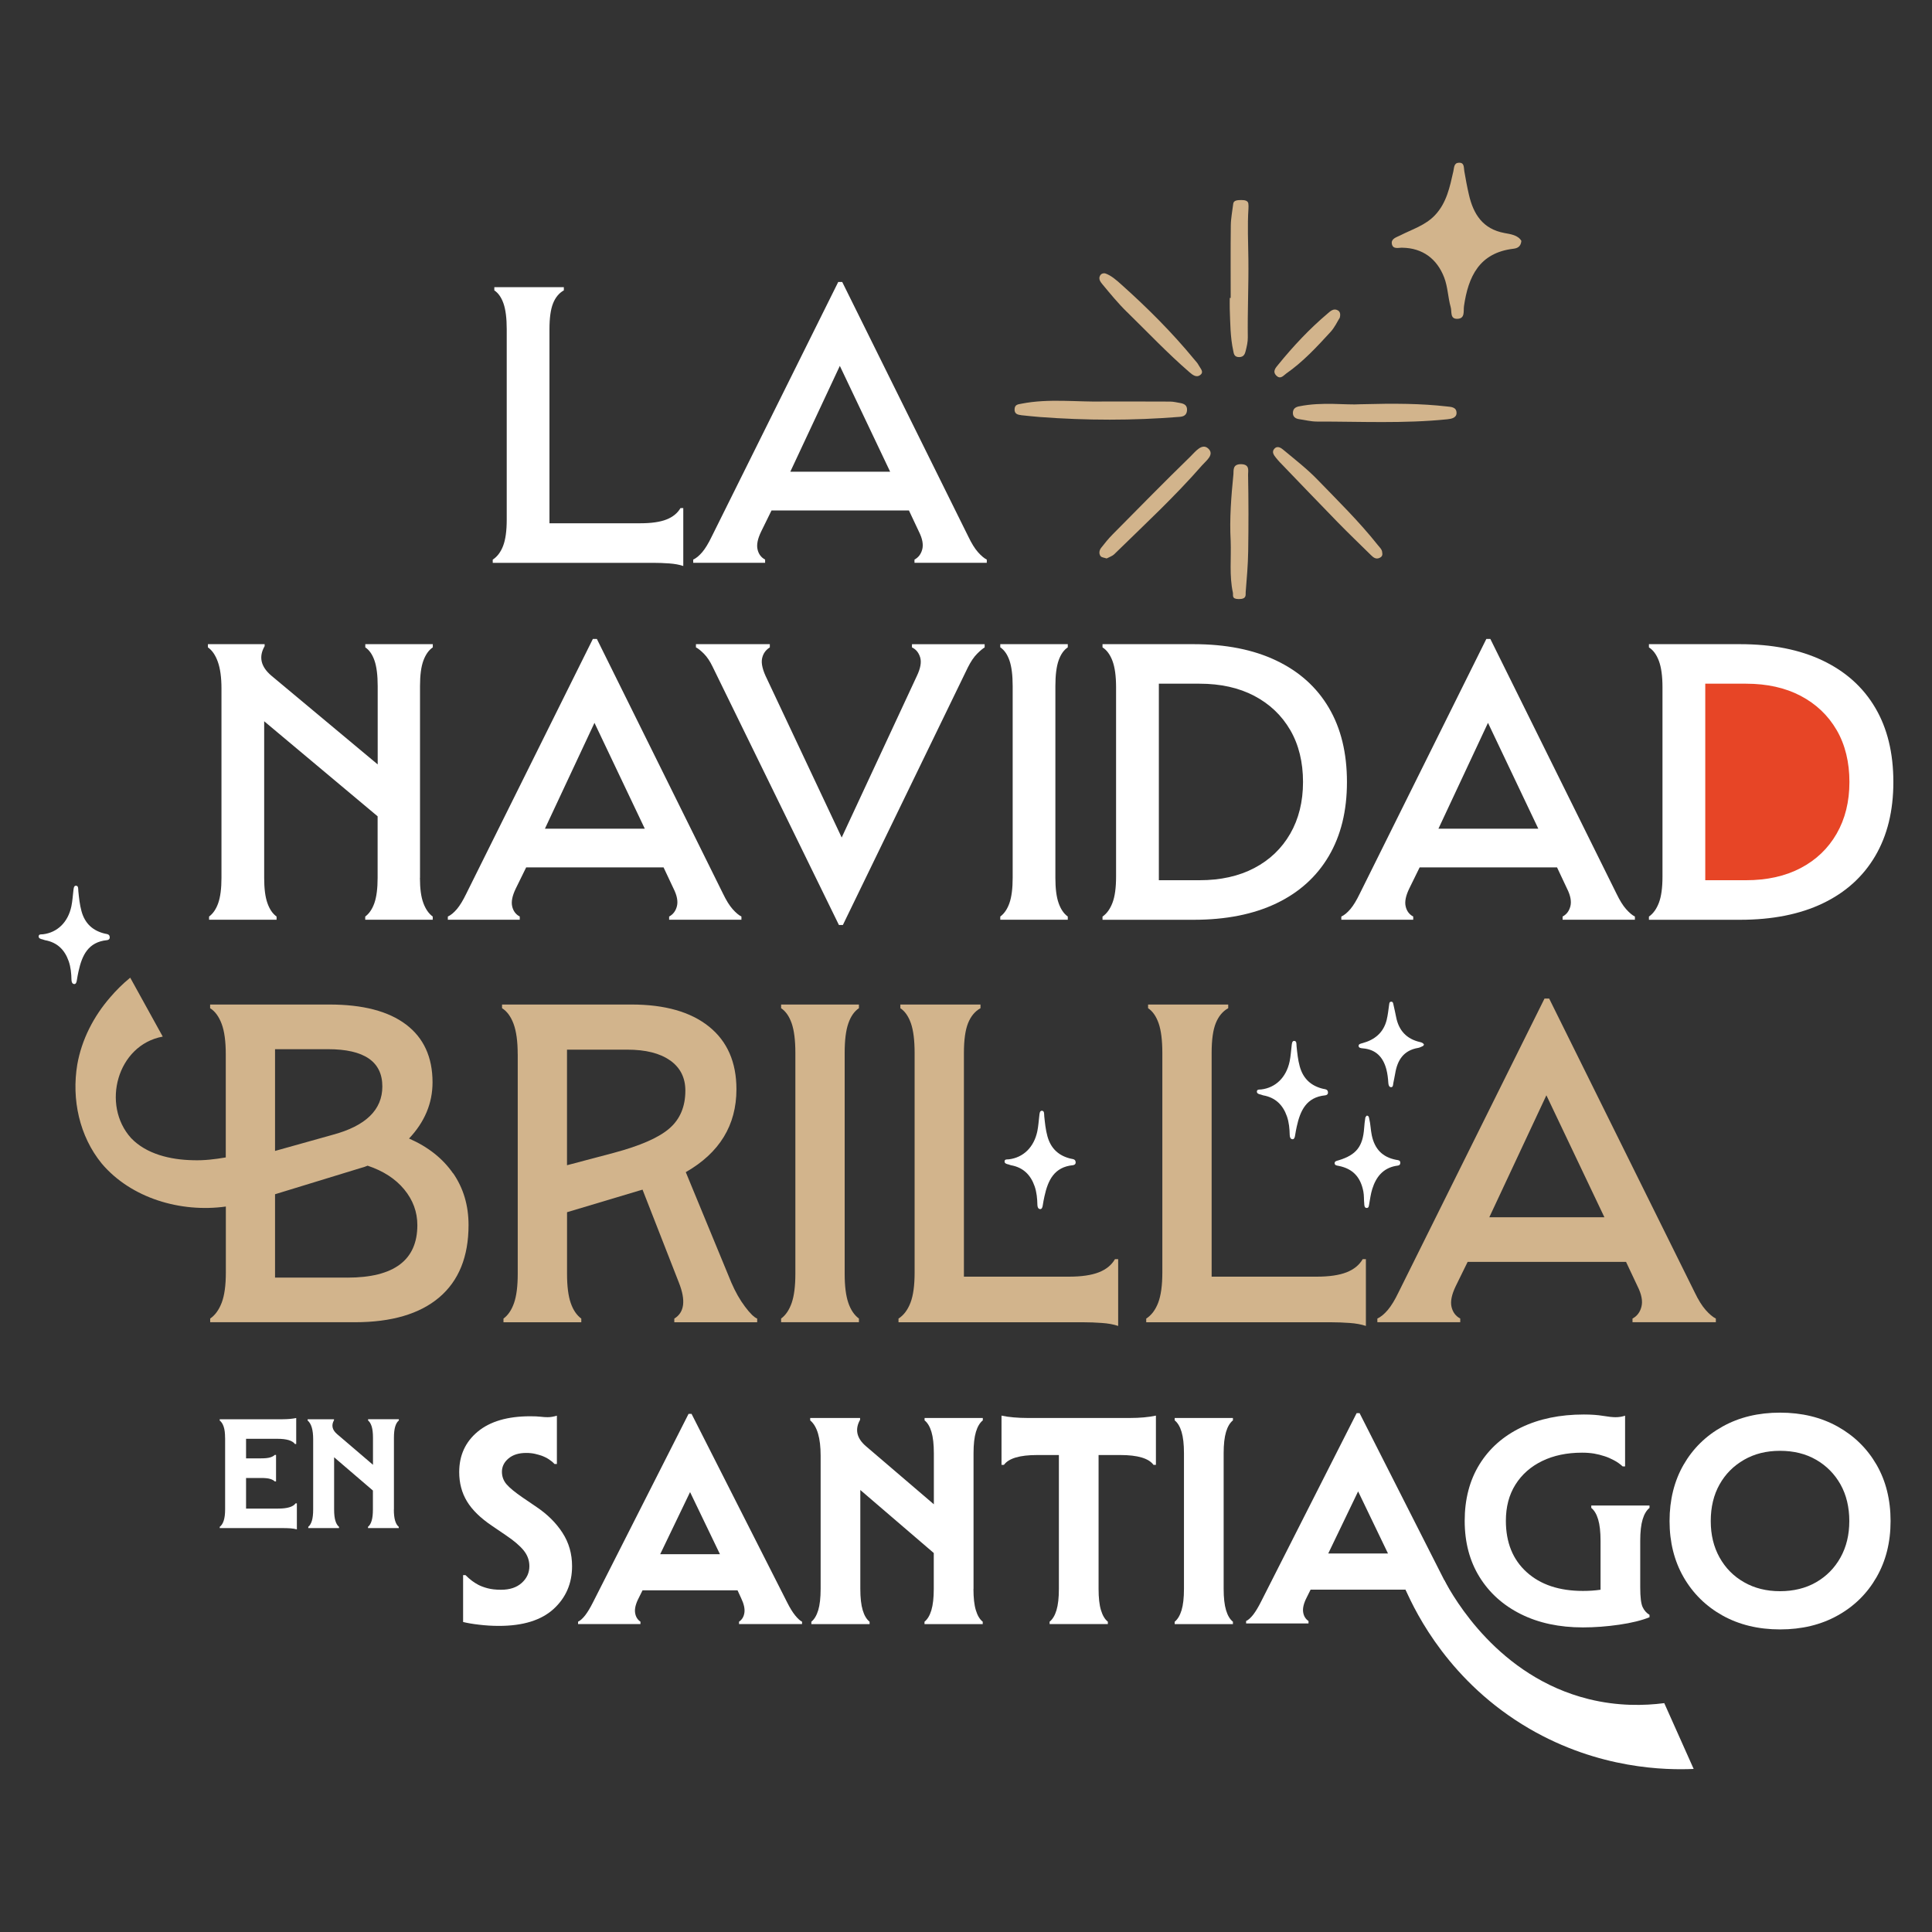 <?xml version="1.0" encoding="UTF-8"?><svg id="Capa_1" xmlns="http://www.w3.org/2000/svg" viewBox="0 0 500 500"><rect x="0" y="0" width="500" height="500" fill="#333333" stroke="none"/><defs><style>.cls-1{fill:tan;}.cls-2{fill:#fff;}.cls-3{fill:#e74526;}</style></defs><path class="cls-2" d="M277.28,299.9c-3.24-.72-5.33-2.63-6.21-5.85-.47-1.71-.64-3.45-.82-5.2-.05-.5.08-1.37-.6-1.39-.6-.02-.61.78-.68,1.33-.16,1.32-.24,2.66-.51,3.97-.86,4.14-3.62,6.82-7.36,7.27-.45.05-1.1-.1-1.12.55-.01.53.57.68,1.04.78.21.05.4.16.61.2,3.15.56,5.1,2.48,6.13,5.44.54,1.56.68,3.18.72,4.82.01.53.18,1.04.68,1.09.47.05.63-.46.7-.93.12-.8.28-1.6.45-2.39.9-4.1,2.49-7.56,7.36-8.04.41-.04.72-.29.71-.69,0-.84-.62-.86-1.09-.97Z"/><path class="cls-1" d="M362.96,64.11c5.17.09,8.91,2.83,10.78,7.67.97,2.51.98,5.18,1.7,7.71.34,1.19-.23,3.06,1.7,3.02,2.09-.04,1.55-1.97,1.74-3.3,1.11-7.63,3.96-13.77,12.74-14.83.99-.12,1.97-.46,2.11-2.04-.88-1.5-2.78-1.74-4.35-2.03-5.61-1.03-8.05-4.85-9.22-9.9-.47-2.03-.85-4.07-1.2-6.13-.16-.96.05-2.21-1.38-2.17-1.32.04-1.23,1.23-1.45,2.21-.92,4.05-1.73,8.16-4.75,11.36-2.5,2.65-5.92,3.66-9.03,5.25-.94.48-2.38.83-2.14,2.17.26,1.51,1.72.98,2.76,1Z"/><path class="cls-1" d="M319.17,90.83c.14.65.2,1.6,1.54,1.59,1.25-.01,1.5-.94,1.67-1.61.29-1.16.57-2.34.55-3.51-.09-6.75.23-13.5.15-20.26-.05-4.34-.27-8.72.02-13.08.03-.42.02-.84-.03-1.26-.08-.7-.79-.94-1.8-.93-1.07,0-2.01.09-2.11.95-.22,1.87-.61,3.74-.63,5.62-.08,6.25-.03,12.51-.03,18.76-.08,0-.16,0-.24,0,0,.97-.03,1.94,0,2.91.14,3.61.12,7.22.91,10.81Z"/><path class="cls-1" d="M323.03,142.65c.1-6.6.1-13.21-.03-19.81-.02-.97.52-2.66-1.79-2.71-2.3-.04-1.91,1.66-2,2.6-.57,5.76-1.04,11.53-.71,17.3.16,4.45-.39,8.91.57,13.35.14.67-.41,1.65,1.52,1.66,2.1.01,1.74-1.06,1.79-1.77.28-3.55.6-7.09.65-10.64Z"/><path class="cls-1" d="M291.65,80.73c5.34,5.22,10.47,10.66,16.15,15.57.87.76,1.89,1.57,2.94.65.87-.77-.14-1.66-.52-2.42-.29-.59-.8-1.08-1.23-1.61-5.69-6.91-12.04-13.25-18.75-19.25-1.3-1.16-2.66-2.4-4.28-2.94-.65-.05-1.01.17-1.24.56-.52.88.08,1.67.54,2.23,2.05,2.47,4.09,4.97,6.39,7.22Z"/><path class="cls-1" d="M264.25,107.45c1.6.16,3.2.35,4.81.47,12.08.91,24.16.94,36.24-.04.97-.08,1.76-.39,1.89-1.57.16-1.46-.78-1.85-1.81-2.02-.85-.14-1.7-.36-2.55-.36-5.67-.03-11.33-.02-17-.02-7.16.17-14.36-.84-21.5.57-.79.16-1.64.18-1.75,1.29-.13,1.31.75,1.57,1.66,1.66Z"/><path class="cls-1" d="M336.23,105.15c-1,.2-1.64.66-1.63,1.77.01,1,.75,1.43,1.56,1.55,1.56.22,3.11.63,4.66.63,11.25-.02,22.5.56,33.74-.59,1.06-.11,2.37-.36,2.39-1.6.02-1.59-1.41-1.6-2.51-1.72-6.68-.76-13.37-.81-22.35-.57-3.76.26-9.83-.69-15.86.54Z"/><path class="cls-1" d="M331.34,119.75c4.95,5.14,9.87,10.3,14.86,15.41,2.81,2.88,5.73,5.67,8.6,8.5.61.6,1.25,1.14,2.19.74.56-.23.88-.65.73-1.35,0-.83-.65-1.37-1.17-2.02-4.77-6.01-10.26-11.4-15.6-16.91-2.66-2.75-5.72-5.13-8.68-7.59-.62-.52-1.59-1.32-2.45-.41-.78.82-.16,1.67.43,2.39.34.42.7.84,1.08,1.24Z"/><path class="cls-1" d="M308.28,117.95c-6.87,6.69-13.58,13.53-20.32,20.34-1.08,1.09-2.05,2.29-2.99,3.5-.49.63-.63,1.5-.13,2.15.27.35.96.38,1.56.59.67-.36,1.46-.6,1.98-1.11,7.71-7.54,15.63-14.87,22.73-23.01,1.04-1.19,3.3-2.78,1.56-4.35-1.59-1.43-3.27.79-4.39,1.88Z"/><path class="cls-1" d="M332.89,96.66c4.33-3.02,7.9-6.88,11.45-10.75,1.09-1.19,1.79-2.74,2.4-3.7.28-1.15-.07-1.64-.53-1.9-1.09-.61-1.95.26-2.6.81-4.71,3.98-8.92,8.47-12.8,13.25-.64.78-1.61,1.77-.45,2.88,1.07,1.02,1.84-.11,2.54-.6Z"/><path class="cls-2" d="M142.2,135.42h23.57c2.82,0,5.07-.33,6.72-.98,1.65-.65,2.86-1.64,3.62-2.95h.72v14.99c-1.03-.35-2.26-.57-3.67-.67-1.41-.1-2.81-.15-4.19-.15h-41.45v-.83c1.17-.76,2.07-1.95,2.69-3.57.62-1.62.93-3.88.93-6.77v-49.31c0-2.82-.28-5.03-.83-6.62-.55-1.58-1.34-2.72-2.38-3.41v-.83h17.99v.83c-1.24.69-2.17,1.81-2.79,3.36-.62,1.55-.93,3.77-.93,6.67v50.24Z"/><path class="cls-2" d="M216.94,72.98h1.03l32.66,65.95c.83,1.72,1.65,3.05,2.48,3.98.83.93,1.58,1.57,2.27,1.91v.83h-18.71v-.83c1.03-.55,1.71-1.45,2.02-2.69.31-1.24.02-2.76-.88-4.55l-2.58-5.48h-35.56l-2.69,5.48c-.9,1.86-1.21,3.39-.93,4.6.27,1.21.93,2.09,1.96,2.64v.83h-18.61v-.83c.76-.34,1.53-.98,2.33-1.91.79-.93,1.6-2.26,2.43-3.98l32.77-65.95ZM217.35,94.69l-12.82,27.39h25.84l-13.02-27.39Z"/><path class="cls-1" d="M117.24,303.65c-2.66-3.85-6.46-6.85-11.38-9,4.05-4.29,6.08-9.14,6.08-14.54,0-6.51-2.28-11.5-6.85-14.96-4.57-3.46-11.18-5.18-19.84-5.18h-30.87v.95c1.27.79,2.26,2.14,2.98,4.05.72,1.91,1.07,4.53,1.07,7.87v26.7c-2.82.48-5.65.83-8.57.72-5.72-.12-11.97-1.56-15.93-5.72-7.77-8.58-3.63-24.11,8.19-26.27l-8.42-15.25c-2.02,1.66-3.64,3.29-5.16,5.06-4.31,4.96-7.4,10.95-8.54,17.42-1.5,9.01.54,18.55,6.35,25.65,7.59,8.94,20.39,12.73,32.1,11.1v17.07c0,3.34-.36,5.94-1.07,7.81-.72,1.87-1.71,3.24-2.98,4.11v.95h37.42c9.53,0,16.82-2.15,21.87-6.44,5.04-4.29,7.57-10.53,7.57-18.71,0-5.08-1.33-9.55-3.99-13.41ZM71.18,271.53h13.71c9.37,0,14.06,3.22,14.06,9.65,0,6.04-4.29,10.21-12.87,12.51l-14.9,4.17v-26.34ZM89.89,330.64h-18.71v-21.57l22.17-6.79c.63-.16,1.23-.36,1.79-.6,4.05,1.35,7.21,3.4,9.47,6.14,2.26,2.74,3.4,5.82,3.4,9.24,0,9.06-6.04,13.59-18.11,13.59Z"/><path class="cls-1" d="M205.84,272.48c0-3.26-.32-5.8-.95-7.63-.64-1.83-1.55-3.14-2.74-3.93v-.95h20.14v.95c-1.19.79-2.11,2.11-2.74,3.93-.64,1.83-.95,4.37-.95,7.63v57.2c0,3.18.32,5.68.95,7.51.63,1.83,1.55,3.18,2.74,4.05v.95h-20.14v-.95c1.19-.87,2.1-2.22,2.74-4.05.63-1.83.95-4.33.95-7.51v-57.2Z"/><path class="cls-1" d="M249.46,330.4h27.17c3.26,0,5.84-.38,7.75-1.13,1.91-.75,3.3-1.89,4.17-3.4h.83v17.28c-1.19-.4-2.6-.66-4.23-.77-1.63-.12-3.24-.18-4.83-.18h-47.79v-.95c1.35-.87,2.38-2.24,3.1-4.11.72-1.87,1.07-4.47,1.07-7.81v-56.85c0-3.26-.32-5.8-.95-7.63-.64-1.83-1.55-3.14-2.74-3.93v-.95h20.74v.95c-1.43.79-2.5,2.09-3.22,3.87-.71,1.79-1.07,4.35-1.07,7.69v57.92Z"/><path class="cls-1" d="M313.57,330.4h27.17c3.26,0,5.84-.38,7.75-1.13,1.91-.75,3.3-1.89,4.17-3.4h.83v17.28c-1.19-.4-2.6-.66-4.23-.77-1.63-.12-3.24-.18-4.83-.18h-47.79v-.95c1.35-.87,2.38-2.24,3.1-4.11.71-1.87,1.07-4.47,1.07-7.81v-56.85c0-3.26-.32-5.8-.95-7.63-.64-1.83-1.55-3.14-2.74-3.93v-.95h20.74v.95c-1.43.79-2.5,2.09-3.22,3.87-.72,1.79-1.07,4.35-1.07,7.69v57.92Z"/><path class="cls-1" d="M399.73,258.42h1.19l37.66,76.03c.95,1.99,1.91,3.52,2.86,4.59.95,1.07,1.83,1.81,2.62,2.2v.95h-21.57v-.95c1.19-.63,1.97-1.67,2.32-3.1.36-1.43.02-3.18-1.01-5.24l-2.98-6.32h-41l-3.1,6.32c-1.03,2.15-1.39,3.91-1.07,5.3.32,1.39,1.07,2.4,2.26,3.04v.95h-21.45v-.95c.87-.4,1.77-1.13,2.68-2.2.91-1.07,1.85-2.6,2.8-4.59l37.78-76.03ZM400.21,283.45l-14.78,31.58h29.79l-15.02-31.58Z"/><path class="cls-1" d="M133.98,272.84c0-3.34-.36-5.96-1.07-7.87-.71-1.91-1.71-3.26-2.98-4.05v-.95h33.49c8.66,0,15.35,1.91,20.08,5.72,4.73,3.81,7.09,9.22,7.09,16.21,0,9.3-4.37,16.45-13.11,21.45l11.8,28.6c1.03,2.38,2.2,4.45,3.52,6.2,1.31,1.75,2.36,2.78,3.16,3.1v.95h-21.45v-.95c2.62-1.59,3.02-4.69,1.19-9.3l-9.41-24.07c-.32.08-.6.16-.83.24l-18.71,5.6v15.97c0,3.18.32,5.68.95,7.51.63,1.83,1.55,3.18,2.74,4.05v.95h-20.14v-.95c1.19-.87,2.1-2.22,2.74-4.05.63-1.83.95-4.33.95-7.51v-56.85ZM173.43,274.45c-2.62-1.87-6.32-2.8-11.08-2.8h-15.61v29.91l12.16-3.22c6.83-1.83,11.62-3.93,14.36-6.32,2.74-2.38,4.11-5.64,4.11-9.77,0-3.34-1.31-5.94-3.93-7.81Z"/><path class="cls-2" d="M58.25,372.12c0-1.22-.12-2.2-.37-2.92-.24-.72-.59-1.24-1.02-1.57v-.33h16.29c.63,0,1.25-.03,1.86-.08.61-.05,1.16-.14,1.65-.24v6.73h-.33c-.65-.9-2.16-1.35-4.53-1.35h-8.12v5.06h3.92c1.01,0,1.78-.08,2.31-.24.53-.16.93-.38,1.2-.65h.33v6.86h-.33c-.27-.27-.67-.49-1.2-.65-.53-.16-1.3-.24-2.31-.24h-3.92v7.92h8.29c2.37,0,3.88-.45,4.53-1.35h.33v6.73c-.49-.14-1.04-.22-1.65-.27-.61-.04-1.23-.06-1.86-.06h-16.45v-.33c.44-.33.78-.85,1.02-1.57.24-.72.37-1.69.37-2.92v-18.53Z"/><path class="cls-2" d="M101.93,390.65c0,1.22.11,2.2.33,2.92.22.72.53,1.25.94,1.57v.33h-7.96v-.33c.41-.33.72-.85.94-1.57.22-.72.33-1.69.33-2.92v-4.9l-10.04-8.61v13.51c0,1.22.11,2.2.33,2.92.22.72.53,1.25.94,1.57v.33h-7.96v-.33c.41-.33.72-.85.94-1.57.22-.72.33-1.69.33-2.92v-18.2c0-2.42-.48-4.03-1.43-4.82v-.33h6.82v.24c-.73,1.31-.48,2.5.78,3.59l9.31,7.96v-6.98c0-1.22-.11-2.2-.33-2.92-.22-.72-.53-1.24-.94-1.57v-.33h7.96v.33c-.41.33-.72.85-.94,1.57-.22.72-.33,1.69-.33,2.92v18.53Z"/><path class="cls-2" d="M342.58,281.82c-3.24-.72-5.33-2.63-6.21-5.85-.47-1.71-.64-3.45-.82-5.2-.05-.5.08-1.37-.6-1.39-.6-.02-.61.78-.68,1.33-.16,1.32-.24,2.66-.51,3.97-.86,4.14-3.62,6.82-7.36,7.27-.45.05-1.1-.1-1.12.55-.01.53.57.68,1.04.78.21.05.4.16.61.2,3.15.56,5.1,2.48,6.13,5.44.54,1.56.68,3.18.72,4.82.01.53.18,1.04.68,1.09.47.05.63-.46.7-.93.12-.8.28-1.6.45-2.39.9-4.1,2.49-7.56,7.36-8.04.41-.04.72-.29.71-.69,0-.84-.62-.86-1.09-.97Z"/><path class="cls-2" d="M353.06,311.55c.05.42.02,1.07.66,1.07.54,0,.54-.56.62-.99.24-1.31.4-2.65.8-3.92.96-3.06,2.74-5.37,6.11-5.98.52-.09,1.1-.03,1.14-.75.04-.75-.57-.73-1.08-.82-3.53-.68-5.54-2.79-6.29-6.32-.31-1.44-.31-2.91-.67-4.33-.09-.33-.05-.71-.61-.8-.11.15-.36.32-.39.53-.14.89-.25,1.79-.31,2.7-.34,4.79-2.03,6.94-6.59,8.34-.43.13-1.08.2-1.05.78.03.56.6.58,1.09.68,3.63.74,5.62,2.89,6.34,6.59.21,1.08.12,2.16.24,3.22Z"/><path class="cls-2" d="M368.53,270.32c-.24-.4-.59-.54-1.05-.64-3.48-.8-5.5-3.01-6.17-6.5-.21-1.09-.46-2.16-.7-3.24-.07-.34-.12-.73-.59-.7-.45.03-.46.4-.51.76-.19,1.32-.32,2.66-.64,3.95-.82,3.3-3.09,5.16-6.28,6.02-.42.11-1,.23-.99.68.01.56.6.62,1.09.66,3.37.28,5.24,2.23,6.09,5.39.31,1.18.44,2.36.52,3.57.03.44.15,1.08.71,1.09.53,0,.5-.58.57-1,.15-.84.35-1.68.49-2.52.57-3.5,2.19-6.03,5.97-6.65.37-.06.72-.27,1.07-.41.2-.08.36-.22.4-.45Z"/><path class="cls-2" d="M144.12,378.88h-.62c-.36-.41-.84-.81-1.43-1.2-.59-.39-1.25-.71-1.97-.97-.46-.15-1.02-.31-1.66-.46-.64-.15-1.4-.23-2.28-.23-1.91,0-3.43.48-4.56,1.43-1.13.95-1.7,2.1-1.7,3.44,0,1.24.4,2.32,1.2,3.25.8.93,2.18,2.06,4.13,3.4l3.63,2.47c2.83,1.91,5.07,4.13,6.72,6.69,1.65,2.55,2.47,5.42,2.47,8.62,0,4.48-1.6,8.18-4.79,11.09-3.19,2.91-7.91,4.37-14.14,4.37-1.7,0-3.41-.1-5.14-.31-1.73-.2-3.1-.44-4.13-.7v-12.13h.62c.57.57,1.11,1.04,1.62,1.43.51.39,1.05.73,1.62,1.04.67.36,1.49.67,2.47.93.98.26,2.14.39,3.48.39,2.27,0,4.06-.59,5.37-1.78,1.31-1.18,1.97-2.63,1.97-4.33,0-1.49-.49-2.85-1.47-4.06-.98-1.21-2.5-2.51-4.56-3.9l-3.63-2.47c-2.99-2.01-5.15-4.12-6.49-6.34-1.34-2.21-2.01-4.74-2.01-7.57,0-4.33,1.6-7.82,4.79-10.47,3.19-2.65,7.73-3.98,13.6-3.98,1.08,0,1.97.04,2.67.12.7.08,1.3.12,1.82.12.72,0,1.52-.13,2.4-.39v12.52Z"/><path class="cls-2" d="M178.2,365.9h.77l24.73,48.77c.72,1.44,1.42,2.58,2.09,3.4.67.82,1.26,1.37,1.78,1.62v.62h-16.31v-.62c.77-.51,1.24-1.29,1.39-2.32.15-1.03-.13-2.29-.85-3.79l-.93-2.01h-24.58l-1,2.01c-.77,1.49-1.08,2.76-.93,3.79.15,1.03.62,1.8,1.39,2.32v.62h-16.15v-.62c.57-.26,1.17-.8,1.82-1.62.64-.82,1.33-1.96,2.05-3.4l24.73-48.77ZM178.59,386.15l-7.73,16.07h15.46l-7.73-16.07Z"/><path class="cls-2" d="M251.93,411.19c0,2.32.2,4.16.62,5.53.41,1.37,1,2.36,1.78,2.98v.62h-15.07v-.62c.77-.62,1.37-1.61,1.78-2.98.41-1.36.62-3.21.62-5.53v-9.27l-19.01-16.31v25.58c0,2.32.21,4.16.62,5.53.41,1.37,1,2.36,1.78,2.98v.62h-15.07v-.62c.77-.62,1.36-1.61,1.78-2.98.41-1.36.62-3.21.62-5.53v-34.47c0-4.58-.9-7.62-2.7-9.12v-.62h12.91v.46c-1.39,2.47-.9,4.74,1.47,6.8l17.62,15.07v-13.21c0-2.32-.21-4.16-.62-5.53-.41-1.36-1-2.36-1.78-2.98v-.62h15.07v.62c-.77.62-1.37,1.61-1.78,2.98-.41,1.37-.62,3.21-.62,5.53v35.09Z"/><path class="cls-2" d="M274.03,376.56h-5.64c-4.48,0-7.34.85-8.58,2.55h-.62v-12.75c.93.21,1.98.36,3.17.46,1.18.1,2.34.15,3.48.15h26.66c1.18,0,2.36-.05,3.52-.15,1.16-.1,2.2-.26,3.13-.46v12.75h-.62c-1.24-1.7-4.1-2.55-8.58-2.55h-5.64v34.62c0,2.32.2,4.16.62,5.53.41,1.37,1,2.36,1.78,2.98v.62h-15.07v-.62c.77-.62,1.37-1.61,1.78-2.98.41-1.36.62-3.21.62-5.53v-34.62Z"/><path class="cls-2" d="M306.41,376.1c0-2.32-.21-4.16-.62-5.53-.41-1.36-1-2.36-1.78-2.98v-.62h15.07v.62c-.77.62-1.37,1.61-1.78,2.98-.41,1.37-.62,3.21-.62,5.53v35.09c0,2.32.21,4.16.62,5.53.41,1.37,1,2.36,1.78,2.98v.62h-15.07v-.62c.77-.62,1.36-1.61,1.78-2.98.41-1.36.62-3.21.62-5.53v-35.09Z"/><path class="cls-2" d="M420.56,379.5h-.62c-.67-.62-1.42-1.15-2.24-1.58-.82-.44-1.62-.79-2.4-1.04-.93-.31-1.85-.54-2.78-.7-.93-.15-1.96-.23-3.09-.23-3.92,0-7.36.72-10.32,2.16-2.96,1.44-5.27,3.48-6.92,6.11-1.65,2.63-2.47,5.75-2.47,9.35,0,5.62,1.79,10.05,5.37,13.29,3.58,3.25,8.44,4.87,14.57,4.87,1.6,0,3.12-.1,4.56-.31v-12.67c0-2.32-.21-4.16-.62-5.53-.41-1.36-1-2.36-1.78-2.98v-.62h15.07v.62c-.77.62-1.37,1.61-1.78,2.98-.41,1.37-.62,3.21-.62,5.53v12.06c0,2.52.21,4.23.62,5.1.41.88,1.01,1.55,1.78,2.01v.62c-2.06.83-4.68,1.47-7.84,1.93-3.17.46-6.3.7-9.39.7-6.13,0-11.49-1.15-16.07-3.44-4.59-2.29-8.15-5.5-10.7-9.62-2.55-4.12-3.83-8.97-3.83-14.53s1.27-10.48,3.83-14.61c2.55-4.12,6.14-7.3,10.78-9.54,4.64-2.24,10.05-3.36,16.23-3.36,1.91,0,3.56.12,4.95.35,1.39.23,2.47.35,3.25.35.87,0,1.7-.13,2.47-.39v13.14Z"/><path class="cls-2" d="M435.71,408.17c-2.42-4.22-3.63-9.07-3.63-14.53s1.21-10.37,3.63-14.57c2.42-4.2,5.78-7.5,10.09-9.89,4.3-2.4,9.26-3.59,14.88-3.59s10.57,1.2,14.88,3.59c4.3,2.4,7.66,5.69,10.09,9.89,2.42,4.2,3.63,9.06,3.63,14.57s-1.21,10.31-3.63,14.53c-2.42,4.23-5.78,7.54-10.09,9.93-4.3,2.4-9.26,3.59-14.88,3.59s-10.58-1.2-14.88-3.59c-4.3-2.4-7.66-5.71-10.09-9.93ZM476.32,403.07c1.52-2.73,2.28-5.87,2.28-9.43s-.76-6.76-2.28-9.47c-1.52-2.7-3.62-4.83-6.3-6.38-2.68-1.55-5.8-2.32-9.35-2.32s-6.61.77-9.31,2.32c-2.7,1.55-4.82,3.67-6.34,6.38-1.52,2.7-2.28,5.86-2.28,9.47s.76,6.7,2.28,9.43c1.52,2.73,3.63,4.87,6.34,6.41,2.7,1.55,5.81,2.32,9.31,2.32s6.67-.77,9.35-2.32c2.68-1.55,4.78-3.68,6.3-6.41Z"/><path class="cls-3" d="M482.14,200.85c.68,14.49-10.11,25.96-20.28,30.12-9.67,3.96-18.41,1.16-21.5,0-.73-19.36-1.47-38.71-2.2-58.07,3.85-1.21,11.54-2.93,20.28,0,1.06.36,22.77,8.05,23.7,27.95Z"/><path class="cls-2" d="M108.68,227.18c0,2.76.29,4.93.88,6.51.58,1.59,1.4,2.76,2.43,3.51v.83h-17.47v-.83c1.03-.76,1.83-1.93,2.38-3.51.55-1.58.83-3.76.83-6.51v-15.92l-29.36-24.6v40.52c0,2.76.27,4.93.83,6.51.55,1.59,1.34,2.76,2.38,3.51v.83h-17.47v-.83c1.03-.76,1.83-1.93,2.38-3.51.55-1.58.83-3.76.83-6.51v-49c0-2.82-.31-5.12-.93-6.87s-1.48-3.01-2.58-3.77v-.83h14.68v.52c-1.59,2.76-1,5.31,1.76,7.65l27.5,22.95v-20.26c0-2.82-.28-5.03-.83-6.62-.55-1.58-1.34-2.72-2.38-3.41v-.83h17.47v.83c-1.03.69-1.84,1.83-2.43,3.41-.59,1.59-.88,3.79-.88,6.62v49.62Z"/><path class="cls-2" d="M153.44,165.36h1.03l32.66,65.95c.83,1.72,1.65,3.05,2.48,3.98.83.93,1.58,1.57,2.27,1.91v.83h-18.71v-.83c1.03-.55,1.71-1.45,2.02-2.69.31-1.24.02-2.76-.88-4.55l-2.58-5.48h-35.56l-2.69,5.48c-.9,1.86-1.21,3.39-.93,4.6.27,1.21.93,2.09,1.96,2.64v.83h-18.61v-.83c.76-.34,1.53-.98,2.33-1.91.79-.93,1.6-2.26,2.43-3.98l32.77-65.95ZM153.85,187.07l-12.82,27.39h25.84l-13.02-27.39Z"/><path class="cls-2" d="M184.45,172.6c-.69-1.45-1.45-2.58-2.27-3.41-.83-.83-1.51-1.38-2.07-1.65v-.83h19.12v.83c-1.1.69-1.78,1.67-2.02,2.95-.24,1.28.19,3.02,1.29,5.22l19.33,41.04,19.43-41.76c.96-2,1.26-3.62.88-4.86-.38-1.24-1.09-2.1-2.12-2.58v-.83h18.81v.83c-.48.28-1.14.83-1.96,1.65-.83.83-1.62,2-2.38,3.51l-32.35,66.67h-1.03l-32.66-66.78Z"/><path class="cls-2" d="M262.08,177.56c0-2.82-.28-5.03-.83-6.62-.55-1.58-1.34-2.72-2.38-3.41v-.83h17.47v.83c-1.03.69-1.83,1.83-2.38,3.41-.55,1.59-.83,3.79-.83,6.62v49.62c0,2.76.27,4.93.83,6.51.55,1.59,1.34,2.76,2.38,3.51v.83h-17.47v-.83c1.03-.76,1.83-1.93,2.38-3.51.55-1.58.83-3.76.83-6.51v-49.62Z"/><path class="cls-2" d="M285.33,166.71h23.57c8.34,0,15.47,1.41,21.4,4.24,5.93,2.83,10.46,6.89,13.59,12.2,3.14,5.31,4.7,11.72,4.7,19.23s-1.57,13.84-4.7,19.17c-3.14,5.34-7.67,9.42-13.59,12.25-5.93,2.83-13.06,4.24-21.4,4.24h-23.57v-.83c1.1-.76,1.96-1.95,2.58-3.57.62-1.62.93-3.88.93-6.77v-49c0-2.89-.31-5.17-.93-6.82-.62-1.65-1.48-2.82-2.58-3.51v-.83ZM324.61,180.09c-4-2.1-8.72-3.15-14.16-3.15h-10.54v50.86h10.54c5.44,0,10.16-1.05,14.16-3.15,4-2.1,7.1-5.07,9.3-8.89,2.2-3.82,3.31-8.29,3.31-13.39s-1.1-9.65-3.31-13.44c-2.21-3.79-5.31-6.74-9.3-8.84Z"/><path class="cls-2" d="M384.67,165.36h1.03l32.66,65.95c.83,1.72,1.65,3.05,2.48,3.98.83.93,1.58,1.57,2.27,1.91v.83h-18.71v-.83c1.03-.55,1.71-1.45,2.02-2.69.31-1.24.02-2.76-.88-4.55l-2.58-5.48h-35.56l-2.69,5.48c-.9,1.86-1.21,3.39-.93,4.6.27,1.21.93,2.09,1.96,2.64v.83h-18.61v-.83c.76-.34,1.53-.98,2.33-1.91.79-.93,1.6-2.26,2.43-3.98l32.77-65.95ZM385.09,187.07l-12.82,27.39h25.84l-13.02-27.39Z"/><path class="cls-2" d="M426.74,166.71h23.57c8.34,0,15.47,1.41,21.4,4.24,5.93,2.83,10.46,6.89,13.59,12.2,3.14,5.31,4.7,11.72,4.7,19.23s-1.57,13.84-4.7,19.17c-3.14,5.34-7.67,9.42-13.59,12.25-5.93,2.83-13.06,4.24-21.4,4.24h-23.57v-.83c1.1-.76,1.96-1.95,2.58-3.57.62-1.62.93-3.88.93-6.77v-49c0-2.89-.31-5.17-.93-6.82-.62-1.65-1.48-2.82-2.58-3.51v-.83ZM466.02,180.09c-4-2.1-8.72-3.15-14.16-3.15h-10.54v50.86h10.54c5.44,0,10.16-1.05,14.16-3.15,4-2.1,7.1-5.07,9.3-8.89,2.2-3.82,3.31-8.29,3.31-13.39s-1.1-9.65-3.31-13.44c-2.21-3.79-5.31-6.74-9.3-8.84Z"/><path class="cls-2" d="M351.09,365.72h.77l24.73,48.77c-3.26.86-6.52,1.72-9.79,2.59-1.01-1.89-2.03-3.78-3.04-5.68h-24.58l-1,2.01c-.77,1.49-1.08,2.76-.93,3.79.15,1.03.62,1.8,1.39,2.32v.62h-16.15v-.62c.57-.26,1.17-.8,1.82-1.62.64-.82,1.33-1.96,2.05-3.4l24.73-48.77ZM351.48,385.97l-7.73,16.07h15.46l-7.73-16.07Z"/><path class="cls-2" d="M373.78,408.94c2.49,4.65,14.01,25,37.35,30.78,7.58,1.88,14.39,1.72,19.58,1.05,2.54,5.68,5.07,11.36,7.61,17.03-7.05.31-24.42.13-42.58-10.45-20.46-11.93-29.23-29.69-31.98-35.96l10.01-2.46Z"/><path class="cls-2" d="M27.3,241.66c-3.24-.72-5.33-2.63-6.21-5.85-.47-1.71-.64-3.45-.82-5.2-.05-.5.08-1.37-.6-1.39-.6-.02-.61.78-.68,1.33-.16,1.32-.24,2.66-.51,3.97-.86,4.14-3.62,6.82-7.36,7.27-.45.05-1.1-.1-1.12.55-.01.53.57.68,1.04.78.21.05.4.16.61.2,3.15.56,5.1,2.48,6.13,5.44.54,1.56.68,3.18.72,4.82.01.53.18,1.04.68,1.09.47.05.63-.46.7-.93.12-.8.28-1.6.45-2.39.9-4.1,2.49-7.56,7.36-8.04.41-.04.72-.29.71-.69,0-.84-.62-.86-1.09-.97Z"/></svg>